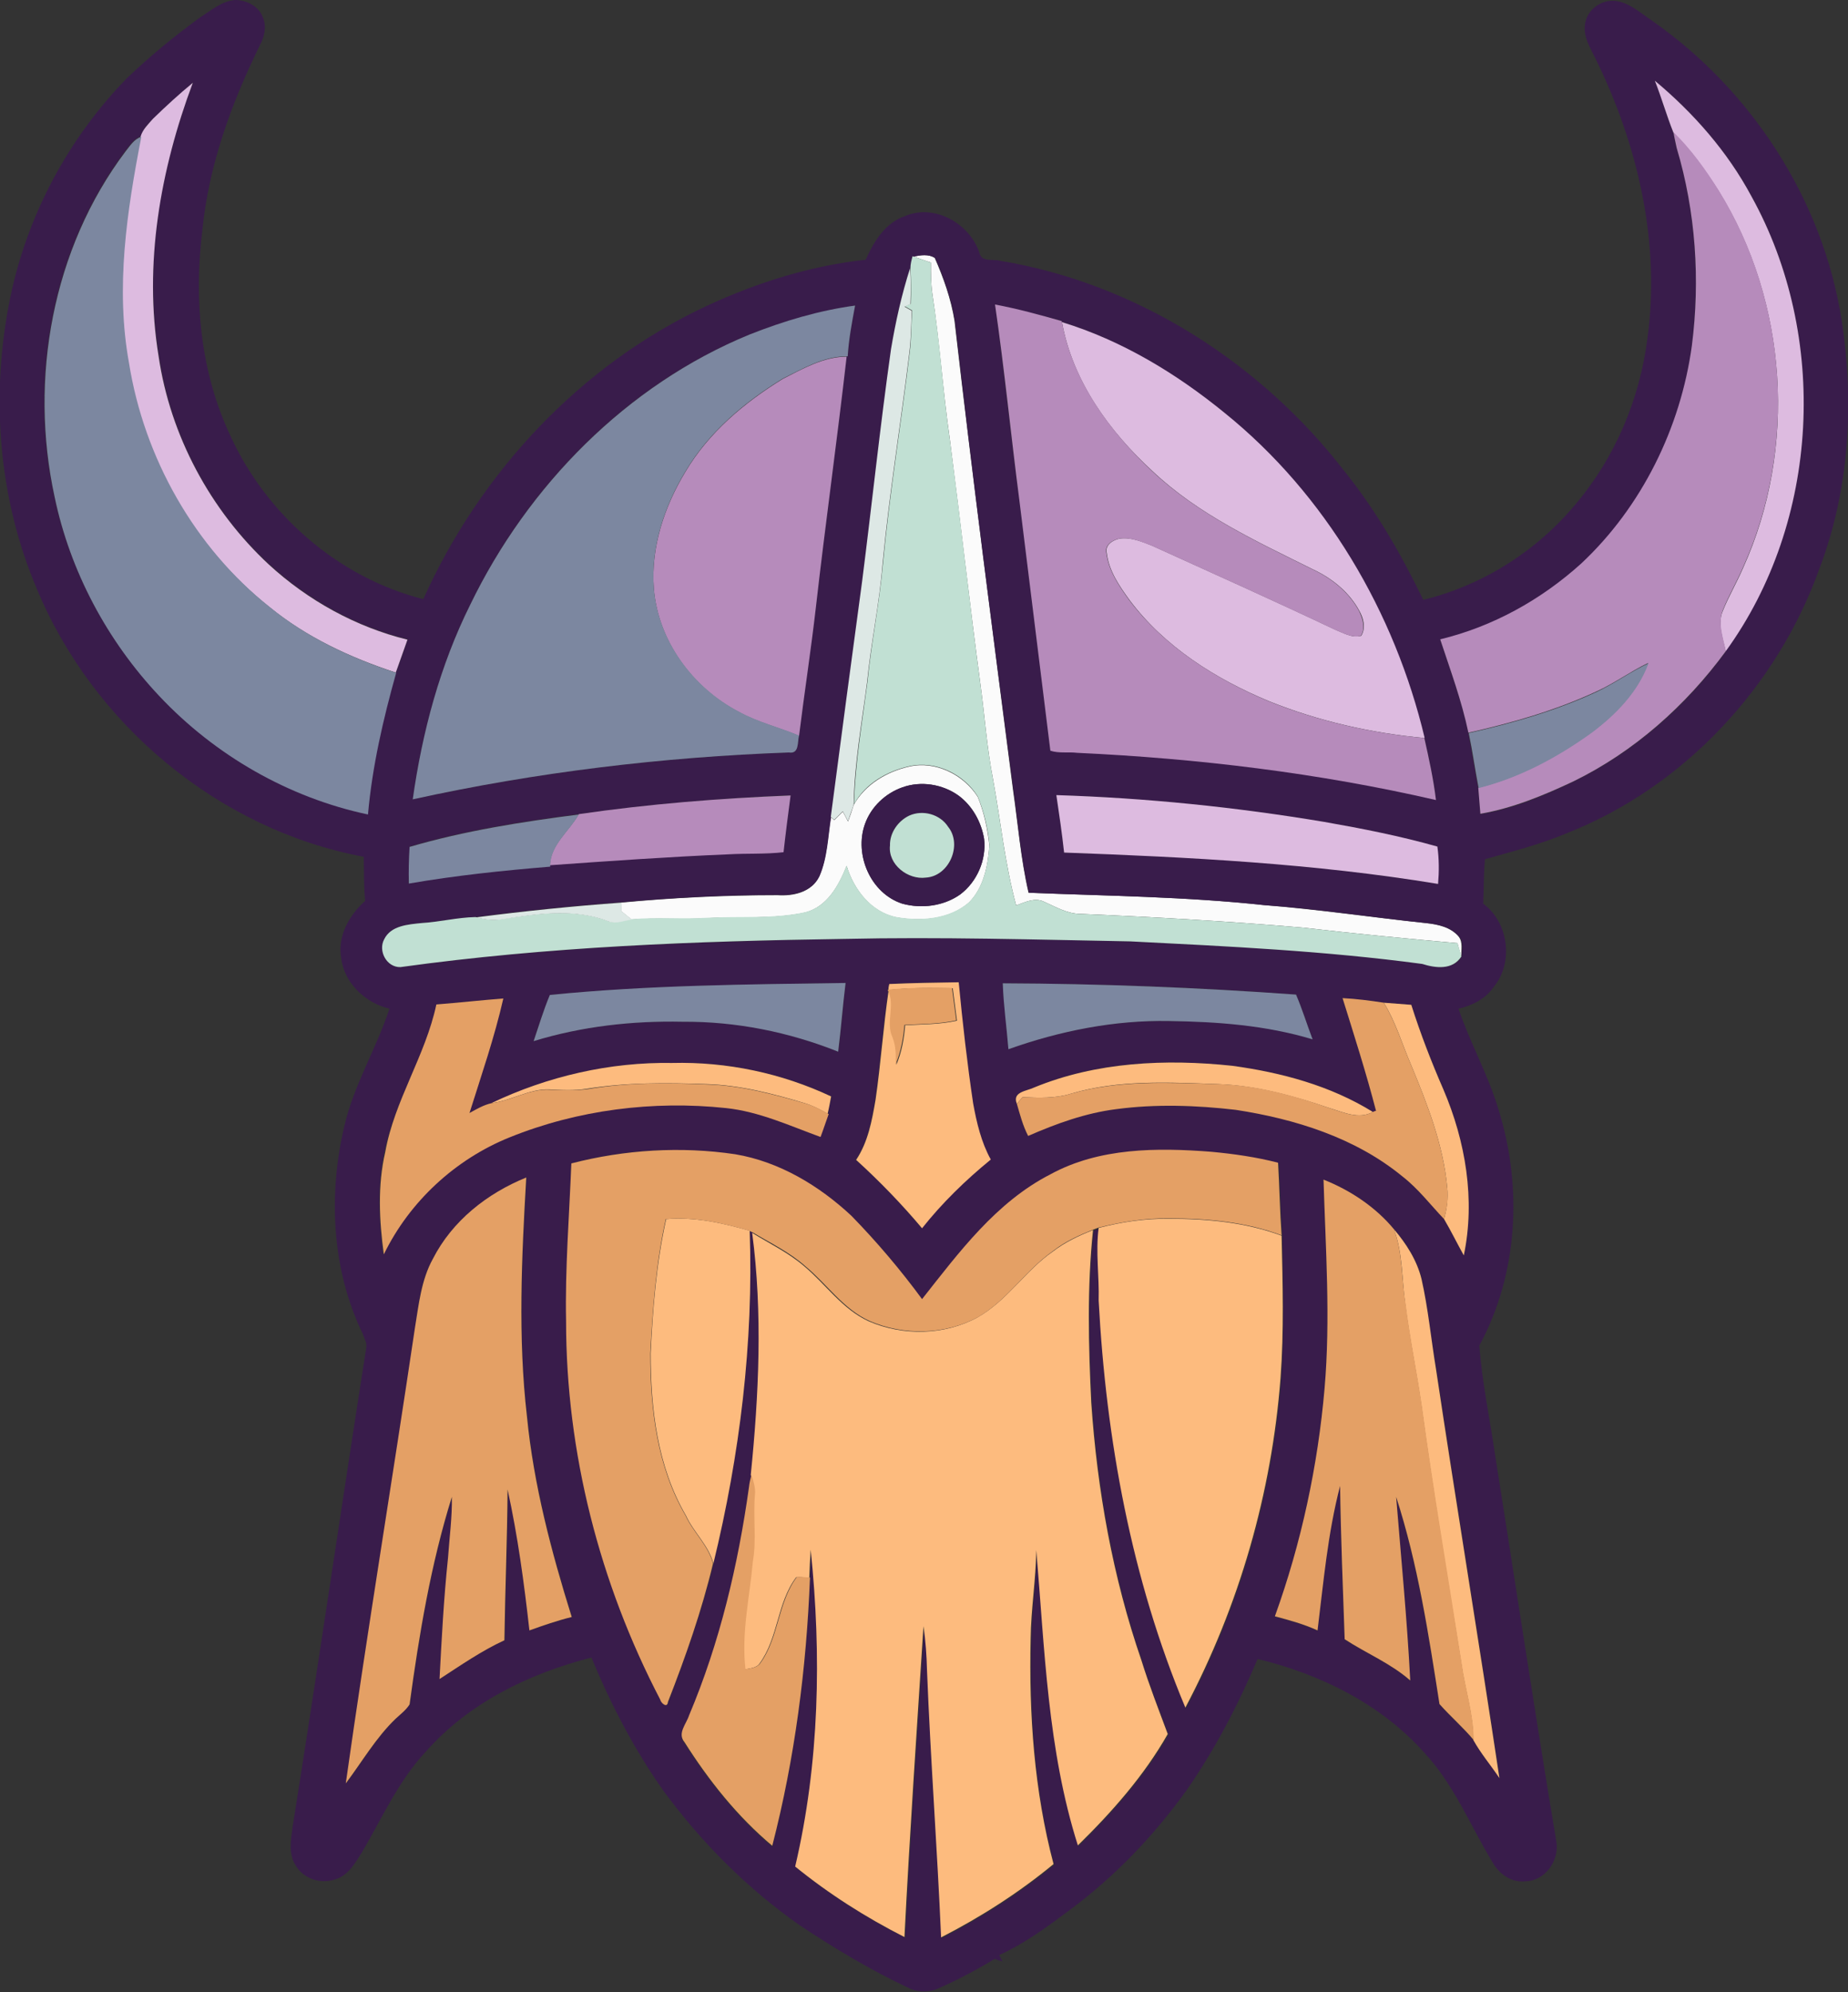 <?xml version="1.0" encoding="utf-8"?>
<!-- Generator: Adobe Illustrator 19.2.0, SVG Export Plug-In . SVG Version: 6.00 Build 0)  -->
<svg version="1.1" id="Layer_1" xmlns="http://www.w3.org/2000/svg" xmlns:xlink="http://www.w3.org/1999/xlink" x="0px" y="0px"
	 viewBox="0 0 524.3 565.3" enable-background="new 0 0 524.3 565.3" xml:space="preserve">
<rect x="0" y="0" width="524.3" height="565.3" fill="#333333" stroke="none"/>
<path fill="#FBFBFB" d="M259.2,72.8c1.9-0.4,4.3-0.8,6,0.4c2.5,5.7,4.6,11.6,5.6,17.8c5.1,44.4,10.9,88.8,16.6,133.1
	c1.4,9.7,2.2,19.6,4.4,29.2c22.3,0.9,44.6,1.1,66.7,3.5c15.4,1.2,30.7,3.5,46,5.1c3.4,0.4,7,1.1,9.3,3.8c1.3,1.6,0.7,3.8,0.8,5.7
	c-0.4-1.3-0.8-2.5-1.1-3.8c-14.6-1.3-29.2-2.7-43.8-4.4c-21-1.8-42-3-63.1-3.9c-3.8,0-7.1-2-10.5-3.5c-2.6-1.2-5.3,0.2-7.8,1.1
	c-3.2-11.8-4.4-24-6.6-36c-1.7-8.7-2.3-17.6-3.5-26.4c-3.1-23.2-5.7-46.5-8.7-69.7c-2-13.8-2.9-27.8-5-41.6
	c-0.4-2.9-0.4-5.8-0.4-8.7C262.4,73.9,260.8,73.4,259.2,72.8z"/>
<g>
	<path fill="#FBFBFB" d="M258,217.5c7.4-1.7,15.4,2.3,19.4,8.6c1.8,4.4,2.8,9.1,3.3,13.8c-0.4,5.7-1.6,12-5.8,16.2
		c-5.5,4.8-13.5,5.4-20.5,4.2c-7.2-1.4-12.2-7.9-14.2-14.6c-2.2,5.5-5.4,11.5-11.7,13.2c-9.1,2-18.6,1.1-27.9,1.6
		c-7.1,0.5-14.3-0.2-21.4,0.4c-1-0.8-2-1.6-3-2.4c0-0.8,0.1-1.6,0.1-2.4c14.7-1.4,29.5-2.1,44.3-2.1c4.5,0.3,9.6-0.8,11.8-5.3
		c2.3-5.3,2.4-11.2,3.3-16.8c0.3,0.2,0.8,0.6,1,0.8c0.8-0.8,1.6-1.6,2.4-2.4c0.5,0.9,1,1.8,1.5,2.8c0.6-1.6,1.1-3.1,1.6-4.7
		C245.5,222.5,251.7,218.9,258,217.5z M256,223.4c-4.8,1.7-8.9,5.5-10.6,10.4c-3.1,8.7,1.6,19.7,10.6,22.6
		c5.5,1.5,11.7,0.7,16.4-2.6c4.8-3.6,7.5-9.8,6.8-15.8c-0.8-4.8-3.3-9.4-7.3-12.3C267.4,222.5,261.3,221.5,256,223.4z"/>
</g>
<g>
	<g>
		<path fill="#391C4B" d="M56.7,5c3.1-2,6.2-4.7,10-5c3.3,0,6.8,1.8,7.9,5c1.1,2.6,0.4,5.5-0.9,7.9c-8.1,16.5-14.5,34.1-16.3,52.5
			c-2.4,19.6-0.6,40,7.9,58.1C75.5,146,96,163.9,120.1,170c16.1-35.9,44.6-66.5,80.4-83.2c14.2-6.6,29.4-11.4,45.1-13.1
			c2.3-5.1,5.5-10.5,11.2-12.4c8.4-3.6,18.4,2.2,21.1,10.5c0.6,2.7,3.9,1.6,5.9,2.2c38.7,6.4,74,29,97.8,59.9
			c8.9,11.1,16,23.5,22.2,36.3c16.8-4.1,32.1-13.8,43.1-27c11.3-13.3,18.3-29.9,20.5-47.2c3.7-27.2-2.7-54.9-14.7-79.3
			c-1.5-3.1-3.6-6.3-3-9.9c0.6-4.4,5.3-7.4,9.5-6.4c3.6,0.8,6.4,3.4,9.4,5.4c28.3,19.7,48.6,50.9,53.9,85.1
			c3.6,23.5,2.2,48.1-6.3,70.4c-12,33.6-38.5,62.1-71.9,75.2c-7.4,3.1-15.3,5.1-23,7.3c-0.4,4.2-0.3,8.4-0.5,12.6
			c7.2,5.3,8.7,16.7,3,23.6c-2.3,3.4-6.1,5.3-10,6.2c3.3,9.8,8.5,18.9,11.4,28.8c6.8,21.9,5.5,46.5-5.5,66.8
			c0.8,10.5,3,20.8,4.5,31.2c5.8,36.6,11.3,73.3,17.4,109.8c0.7,5.3-3.3,10.9-8.9,11c-4,0.4-7.5-2.2-9.3-5.5
			c-6.3-10.4-10.9-22-19.3-31c-12.3-13.8-29.5-22.3-47.3-26.6c-5.6,13.2-12.2,25.9-20.4,37.6c-9.2,12.7-20.1,24.1-32.6,33.4
			c-6.4,4.8-13,9.7-20.3,13c0.3,0.6,0.6,1.2,0.9,1.8c-0.8-0.2-1.5-0.4-2.2-0.7c-5.1,3.1-10.4,5.9-15.8,8.3c-2.8,1.3-6.1,1.3-8.9-0.2
			c-10.6-5-20.6-11-30.4-17.5c-14.9-10.4-28-23.5-38.8-38.2c-8.3-11.7-15-24.6-20.5-37.9c-17.6,4.5-34.7,12.8-46.9,26.6
			c-7.9,8.4-12.5,19-18.3,28.8c-1.9,3-3.8,6.4-7.4,7.5c-4.1,1.5-9.1-0.1-11.3-3.9c-2.1-3.2-1.4-7.2-0.9-10.8
			c7.2-45.3,13.8-90.7,20.9-136c0.3-1.5-0.6-2.8-1-4.1c-8.8-18.1-9.8-39.5-5.2-58.9c2.7-11.7,9.1-22,12.8-33.3
			c-6.8-1.6-12.9-7.3-13.7-14.4c-1.1-6.3,2.3-12.1,6.8-16.2c-0.4-4.2-0.3-8.4-0.4-12.5c-41.2-7.7-77-37.7-92.9-76.4
			c-10.9-25.8-13-54.9-7.4-82.2c4.8-23.4,16.5-45.3,33.2-62.4C42.5,16,49.4,10.3,56.7,5z M469.5,22.9c1.9,4.8,3.2,9.8,5.2,14.6
			c0.3,1.5,0.6,3.1,1,4.6c5.4,18.1,6.6,37.4,4.3,56.1c-3.2,23.3-14.1,45.7-31.4,61.8c-11.3,10.2-25.1,17.9-40,21.5
			c2.9,8.8,6.1,17.4,8,26.5c1,5.2,1.8,10.4,2.8,15.6c0.2,2.4,0.4,4.9,0.6,7.4c9.3-1.5,18-5.2,26.4-9.2c17.2-8.4,32-21.4,43.2-36.9
			l0-0.2c26.8-36.9,29.3-89.3,7.3-129.1C490.1,43,480.5,32,469.5,22.9z M43.4,33.7c-1.4,1.5-3,3-3.4,5c-2.1,0.7-3.2,2.6-4.5,4.2
			c-20.7,27.6-27.4,64.5-20.1,97.9c4.4,21.1,14.9,40.8,29.7,56.5c15.8,16.8,36.6,28.8,59.2,33.6c1.2-13.7,4.2-27.1,8-40.2l0.1,0
			c1.1-3.1,2.2-6.2,3.3-9.3c-14.6-3.6-28.2-11.1-39.3-21.3c-16.7-15.4-28-36.6-31.3-59.1c-4.4-26.1,0.4-53,9.7-77.6
			C50.8,26.7,47.1,30.1,43.4,33.7z M259.2,72.8l-0.3-0.1c-0.2,1.1-0.5,2.3-0.6,3.4c-2.5,7.5-4.2,15.2-5.4,22.9
			c-3.1,21.9-5.5,44-8.2,65.9c-2.9,22.3-6,44.6-8.9,66.9c-0.9,5.6-1,11.5-3.3,16.8c-2.1,4.4-7.3,5.6-11.8,5.3
			c-14.8,0-29.6,0.8-44.3,2.1c-13.8,1-27.7,2.4-41.4,4.2c-5.1,0.1-10.2,1.4-15.3,1.7c-3.8,0.3-8.7,0.7-10.6,4.6
			c-1.8,3.3,0.7,8.1,4.6,7.9c41.7-5.8,83.9-7.3,126-8c27-0.6,54.1,0.2,81.1,0.7c27.7,1.4,55.4,2.7,82.8,6.4
			c3.8,1.2,8.6,1.8,11.1-2.1c0-1.9,0.6-4.1-0.8-5.7c-2.3-2.7-6-3.5-9.3-3.8c-15.3-1.6-30.6-4-46-5.1c-22.2-2.4-44.5-2.6-66.7-3.5
			c-2.3-9.6-3-19.4-4.4-29.2c-5.8-44.3-11.6-88.7-16.6-133.1c-1-6.1-3.1-12.1-5.6-17.8C263.4,72,261.1,72.4,259.2,72.8z M212.7,94.9
			c-35,14.3-63,42.9-79.3,76.7c-8.6,17.3-13.6,36.2-16.3,55.2c35.1-7.7,70.9-12,106.7-13.3c3,0.5,2.4-2.9,2.9-4.8
			c1.5-12.3,3.4-24.5,4.8-36.7c2.7-23.6,6-47.2,8.7-70.9l0.3,0c0.3-4.9,1.2-9.6,2.1-14.4C232.3,88.2,222.3,91.2,212.7,94.9z
			 M282.3,86.4c2.6,18.4,4.4,37,6.9,55.4c2.9,23.7,5.9,47.4,8.8,71.1c2.4,0.9,5.1,0.3,7.6,0.6c34.2,1.6,68.4,5.7,101.8,13.4
			c-0.7-5.9-2-11.8-3.3-17.6c-8.5-35.7-28-69-56.7-92.2c-13.7-11.1-29.2-20.5-46.2-25.8l-0.1-0.3C295,89.4,288.7,87.7,282.3,86.4z
			 M164.2,231c-16.2,2.1-32.3,4.6-48,9.2c-0.1,3.4-0.2,6.9-0.3,10.3c13.3-2.2,26.7-3.6,40.1-4.8l0-0.3c16.9-1.2,33.8-2.4,50.7-3.1
			c5.2-0.2,10.4,0.1,15.6-0.6c0.5-5.4,1.3-10.7,2-16.1C204.2,226.5,184.1,228.1,164.2,231z M299.7,225.6c0.8,5.4,1.6,10.8,2.2,16.3
			c35.5,1.2,71.1,3.1,106.1,8.9c0.2-3.5,0.2-7.1-0.2-10.6c-10.6-3-21.3-5.1-32.1-7C350.6,229,325.2,226.4,299.7,225.6z M156,282.3
			c-1.8,4.3-3.2,8.7-4.6,13.1c13.7-4.2,28-5.8,42.3-5.5c15.1-0.2,30.1,2.9,44.1,8.5c0.9-6.5,1.3-13,2.1-19.5
			C211.9,279.3,183.9,279.6,156,282.3z M252.3,279.2c-0.1,0.4-0.3,1.2-0.4,1.6l0.1,0.3c-1.5,10.3-2.2,20.7-3.7,31
			c-1,5.9-2.1,12-5.5,17c6.7,6,13,12.5,18.7,19.4c5.7-7.2,12.3-13.7,19.5-19.5c-2.7-4.9-4-10.4-5-15.9c-1.6-11.4-3-22.9-4.1-34.4
			C265.4,278.8,258.8,278.8,252.3,279.2z M284.5,279c0.3,6.3,1.1,12.5,1.6,18.7c14.6-5.2,30.1-8.3,45.6-8
			c13.7,0.1,27.5,1.1,40.7,5.2c-1.6-4.3-2.9-8.6-4.7-12.7C340,280.1,312.2,279.1,284.5,279z M123.8,285
			c-3.1,14.6-11.8,27.2-14.7,41.8c-2.1,9.5-1.6,19.4-0.4,29c7.3-15,20.2-27,35.7-33.2c19.3-7.8,40.7-10.5,61.4-8.3
			c9.4,1,18.1,4.9,26.8,8.2c0.8-2.2,1.5-4.4,2.3-6.5c0.3-1.6,0.6-3.3,1-4.9c-14-6.6-29.6-9.9-45.1-9.5c-17.7-0.3-35.4,3.8-51.3,11.4
			c-2.2,0.5-4.2,1.7-6.3,2.8c3.3-10.8,7-21.5,9.6-32.5C136.4,283.9,130.1,284.5,123.8,285z M380.9,283.2c3.3,10.6,6.7,21.2,9.5,32
			c-0.2,0.1-0.6,0.3-0.9,0.3c-12.1-7.5-26-11.2-39.9-13.1c-18.9-2-38.6-1.2-56.3,6.2c-2.1,1-6.3,1.2-4.8,4.6
			c0.9,3.1,1.6,6.2,3.2,9.1c8-3.5,16.3-6.6,25-7.6c11.2-1.4,22.7-1.1,33.9,0.2c16.9,2.5,33.9,7.9,47.3,18.9c4.4,3.5,7.9,8,11.8,12.1
			c2,3.4,3.7,6.9,5.6,10.3c3.3-15.8,0.5-32.4-5.8-47.1c-3.4-7.9-6.5-15.9-9.1-24c-2.6-0.2-5.2-0.4-7.8-0.6
			C388.7,283.9,384.8,283.5,380.9,283.2z M162.1,330.1c-0.5,14.9-1.7,29.9-1.4,44.8c0,37.3,9.5,74.3,26.7,107.4
			c0.1,0.9,1.9,2.5,2.2,0.7c4.9-12.9,9.6-25.9,12.8-39.3c7.5-30.9,11.4-62.7,10.3-94.4c0.3,0.1,0.8,0.4,1,0.5
			c2.9,22.8,1.8,45.9-0.4,68.7c-0.3,1.2-0.6,2.4-0.8,3.7c-3,22.1-8.2,44.1-17,64.8c-0.8,2.4-3.4,5.1-1.3,7.6
			c6.9,10.9,15,21.1,24.9,29.4c6.4-24.9,9.7-50.5,10.7-76.1c0.1-2.7,0.2-5.4,0.4-8c3.1,29.9,2.5,60.5-4.4,89.9
			c9.6,7.8,20,14.4,31,20c1.5-29.4,3.5-58.8,5.4-88.2c0.6,4.1,0.9,8.3,1,12.5c1,25.3,2.8,50.5,4,75.8c11.3-5.8,22.1-12.7,31.9-20.8
			c-5.6-20.8-7-42.6-6.5-64c0.1-8.4,1.4-16.7,1.6-25.1c2.4,28.1,3.2,56.7,11.8,83.8c9.6-9.5,18.8-19.8,25.5-31.6
			c-2.6-7-5.3-13.9-7.5-21c-8.1-23.5-12.5-48.2-14.2-73c-0.9-16.3-1.3-32.7,0.5-49c0.5-0.2,1-0.4,1.6-0.6c-0.9,6.8,0.2,13.7,0,20.6
			c2,39.4,9.3,78.9,24.6,115.5c15.3-28.9,24.5-60.9,27-93.5c0.9-13.4,0.5-26.9,0.3-40.4c-0.5-6.9-0.6-13.7-1-20.6
			c-6.2-1.6-12.5-2.5-18.9-3.1c-15.4-1.2-31.8-1.2-45.7,6.4c-15.4,7.8-25.9,22.1-36.4,35.4c-6.1-8.3-12.7-16.3-20-23.6
			c-9.2-8.6-20.5-15.3-33-17.5C193.1,325.2,177.2,326.1,162.1,330.1z M122.8,357.2c-3.4,6-4.1,13-5,19.7
			c-6.3,43.1-13.5,86-19.6,129.1c4.6-6.1,8.5-12.9,14.1-18.3c1.3-1.4,2.9-2.5,4-4.1c2.7-19.9,6-39.8,12-58.9
			c0.1,5.8-0.6,11.6-1.1,17.4c-1.1,11.4-1.8,22.8-2.4,34.3c6-3.9,11.8-8,18.4-11c0.2-14.3,0.8-28.5,0.9-42.8
			c2.9,13.2,4.6,26.6,6.2,40c4-1.4,7.9-2.7,12-3.8c-5.8-18.6-10.8-37.5-12.7-56.9c-2.7-22.5-1.5-45.3-0.2-67.8
			C138.3,338.6,128.3,346.4,122.8,357.2z M375.5,334.7c0.6,19.8,2,39.5,0.3,59.3c-1.9,22-6.5,43.9-14.1,64.7c4.1,1.1,8.2,2.2,12.1,4
			c1.7-13.7,2.9-27.6,6.4-41c0.2,14.5,0.8,29,1.3,43.5c6.1,3.9,13.1,6.8,18.6,11.7c-0.9-17.4-2.6-34.7-4-52.1
			c6.1,19.1,9.2,39,12.3,58.8c3.1,3.5,6.7,6.6,9.7,10.2c2,3.8,5,7.2,7.4,10.8c-5.8-38.7-12.2-77.4-18-116.1
			c-1.5-8.5-2.3-17.1-4.1-25.5c-1.3-5.3-4.2-10-7.8-14.1C390.3,342.5,383.1,337.7,375.5,334.7z"/>
	</g>
	<g>
		<path fill="#391C4B" d="M256,223.4c5.3-1.9,11.4-0.9,15.9,2.3c3.9,2.9,6.5,7.5,7.3,12.3c0.7,5.9-2,12.2-6.8,15.8
			c-4.7,3.3-10.9,4.1-16.4,2.6c-9-2.9-13.7-13.9-10.6-22.6C247.2,228.9,251.2,225.1,256,223.4z M258,231.4c-3.2,1.5-5.6,4.8-5.5,8.5
			c-0.6,5.4,5.1,9.8,10.2,9.1c6.6-0.4,10.4-9.3,6.3-14.4C266.8,231.1,261.9,229.7,258,231.4z"/>
	</g>
</g>
<g>
	<path fill="#DDBBE0" d="M469.5,22.9c11,9.2,20.6,20.1,27.4,32.8c22,39.7,19.5,92.2-7.3,129.1c-0.8-3.7-2.4-7.8-0.8-11.5
		c1.7-4.2,4-8.1,5.8-12.3c15.3-33.9,12.6-75.2-7-106.8c-3.8-5.9-7.8-11.6-12.8-16.5C472.8,32.7,471.4,27.7,469.5,22.9z"/>
	<path fill="#DDBBE0" d="M43.4,33.7c3.6-3.5,7.4-7,11.3-10.2c-9.2,24.6-14,51.5-9.7,77.6c3.3,22.5,14.7,43.7,31.3,59.1
		c11.1,10.2,24.7,17.7,39.3,21.3c-1.1,3.1-2.2,6.2-3.3,9.3l-0.1,0c-12.8-4.2-25.3-10-35.8-18.6c-21.5-17-35.8-42.3-40-69.3
		c-3.8-21.4-0.6-43.1,3.5-64.2C40.5,36.7,42.1,35.2,43.4,33.7z"/>
	<path fill="#DDBBE0" d="M301.3,91.4c17,5.2,32.5,14.6,46.2,25.8c28.6,23.1,48.2,56.5,56.7,92.2c-15.2-1.4-30.2-4.8-44.3-10.5
		c-15.1-6.3-29.5-15.4-39.4-28.6c-2.9-4-5.9-8.3-6.5-13.4c-0.6-2.3,1.9-3.8,3.8-4.1c3.1-0.4,6.2,0.9,9,2
		c17.4,7.9,34.8,15.7,52.1,23.9c2.3,0.9,4.7,2.4,7.3,1.7c1.4-2.3,0.6-5.1-0.6-7.2c-2.9-5.3-7.8-9.2-13.2-11.7
		c-15.9-7.9-32.4-15.5-45.4-27.8C314.7,122.4,304.3,108.1,301.3,91.4z"/>
	<path fill="#DDBBE0" d="M299.7,225.6c25.5,0.8,50.9,3.4,76,7.6c10.8,1.9,21.5,4,32.1,7c0.5,3.5,0.5,7.1,0.2,10.6
		c-35.1-5.8-70.7-7.6-106.1-8.9C301.3,236.4,300.5,231,299.7,225.6z"/>
</g>
<g>
	<path fill="#B68BBB" d="M474.8,37.5c5,4.9,9.1,10.6,12.8,16.5c19.6,31.6,22.3,72.9,7,106.8c-1.8,4.2-4.1,8.1-5.8,12.3
		c-1.5,3.8,0.1,7.8,0.8,11.5l0,0.2c-11.3,15.4-26,28.5-43.2,36.9c-8.5,4-17.2,7.6-26.4,9.2c-0.2-2.5-0.4-4.9-0.6-7.4
		c11.6-2.9,22.4-8.8,32.1-15.7c6.8-5.1,13.1-11.5,16.1-19.7c-5,2.4-9.6,5.8-14.7,8.1c-11.6,5.4-23.9,8.9-36.3,11.7
		c-1.9-9.1-5.1-17.7-8-26.5c14.9-3.6,28.6-11.2,40-21.5c17.2-16.1,28.2-38.5,31.4-61.8c2.4-18.7,1.1-38-4.3-56.1
		C475.4,40.5,475,39,474.8,37.5z"/>
	<path fill="#B68BBB" d="M282.3,86.4c6.4,1.2,12.6,2.9,18.9,4.7l0.1,0.3c3,16.6,13.5,31,25.6,42.3c13.1,12.3,29.5,19.9,45.4,27.8
		c5.4,2.5,10.3,6.4,13.2,11.7c1.1,2.2,2,5,0.6,7.2c-2.5,0.7-5-0.8-7.3-1.7c-17.3-8.2-34.7-16-52.1-23.9c-2.9-1.1-5.9-2.4-9-2
		c-1.9,0.3-4.4,1.8-3.8,4.1c0.6,5,3.6,9.4,6.5,13.4c10,13.2,24.4,22.3,39.4,28.6c14.1,5.7,29.1,9.1,44.3,10.5
		c1.3,5.8,2.6,11.7,3.3,17.6c-33.4-7.7-67.6-11.8-101.8-13.4c-2.5-0.3-5.2,0.2-7.6-0.6c-2.9-23.7-5.9-47.4-8.8-71.1
		C286.8,123.4,285,104.9,282.3,86.4z"/>
	<path fill="#B68BBB" d="M222.1,107.5c5.7-2.9,11.6-6.3,18.1-6.3c-2.7,23.7-6,47.2-8.7,70.9c-1.4,12.3-3.3,24.5-4.8,36.7
		c-5.6-2.4-11.7-3.8-17.1-6.8c-13.1-6.8-22.9-20.1-24.1-35c-0.9-11.7,3-23.3,9-33.2C201.1,122.7,211.2,114.2,222.1,107.5z"/>
	<path fill="#B68BBB" d="M164.2,231c19.9-2.9,40-4.5,60.1-5.3c-0.7,5.3-1.4,10.7-2,16.1c-5.2,0.6-10.4,0.3-15.6,0.6
		c-16.9,0.7-33.8,1.9-50.7,3.1C156.2,239.6,161.5,235.8,164.2,231z"/>
</g>
<g>
	<path fill="#7C87A0" d="M35.6,43c1.3-1.6,2.4-3.5,4.5-4.2c-4.1,21.1-7.4,42.8-3.5,64.2c4.3,26.9,18.6,52.3,40,69.3
		c10.5,8.6,23,14.4,35.8,18.6c-3.7,13.2-6.8,26.6-8,40.2c-22.6-4.8-43.4-16.8-59.2-33.6c-14.8-15.7-25.3-35.4-29.7-56.5
		C8.2,107.4,14.9,70.5,35.6,43z"/>
	<path fill="#7C87A0" d="M212.7,94.9c9.6-3.8,19.6-6.8,29.9-8.2c-0.9,4.8-1.8,9.6-2.1,14.4l-0.3,0c-6.6,0-12.4,3.5-18.1,6.3
		c-10.9,6.7-21,15.2-27.6,26.3c-6,9.9-9.9,21.5-9,33.2c1.2,14.9,11.1,28.2,24.1,35c5.4,3,11.4,4.4,17.1,6.8
		c-0.5,1.9,0.1,5.3-2.9,4.8c-35.9,1.3-71.7,5.6-106.7,13.3c2.7-19.1,7.7-37.9,16.3-55.2C149.7,137.9,177.8,109.2,212.7,94.9z"/>
	<path fill="#7C87A0" d="M453,196.3c5.1-2.4,9.6-5.7,14.7-8.1c-3,8.2-9.3,14.6-16.1,19.7c-9.7,7-20.5,12.8-32.1,15.7
		c-1-5.2-1.7-10.4-2.8-15.6C429.1,205.2,441.4,201.7,453,196.3z"/>
	<path fill="#7C87A0" d="M116.2,240.3c15.7-4.6,31.8-7.1,48-9.2c-2.7,4.8-8,8.6-8.1,14.5l0,0.3c-13.4,1.1-26.8,2.5-40.1,4.8
		C115.9,247.1,116,243.7,116.2,240.3z"/>
	<path fill="#7C87A0" d="M156,282.3c27.9-2.8,55.9-3,83.9-3.4c-0.8,6.5-1.3,13-2.1,19.5c-14-5.6-29-8.6-44.1-8.5
		c-14.3-0.3-28.6,1.3-42.3,5.5C152.9,291,154.2,286.6,156,282.3z"/>
	<path fill="#7C87A0" d="M284.5,279c27.8,0.1,55.5,1.2,83.2,3.2c1.8,4.2,3.1,8.5,4.7,12.7c-13.2-4-27-5-40.7-5.2
		c-15.5-0.3-31,2.8-45.6,8C285.6,291.4,284.7,285.2,284.5,279z"/>
</g>
<g>
	<path fill="#C1E0D3" d="M258.9,72.7l0.3,0.1c1.6,0.6,3.3,1.1,4.9,1.7c0,2.9,0,5.8,0.4,8.7c2.2,13.8,3,27.8,5,41.6
		c3.1,23.2,5.6,46.5,8.7,69.7c1.2,8.8,1.8,17.6,3.5,26.4c2.2,12,3.4,24.2,6.6,36c2.4-0.9,5.2-2.3,7.8-1.1c3.4,1.5,6.7,3.5,10.5,3.5
		c21.1,0.9,42.1,2.1,63.1,3.9c14.6,1.7,29.2,3.1,43.8,4.4c0.4,1.3,0.8,2.5,1.1,3.8c-2.5,3.9-7.3,3.3-11.1,2.1
		c-27.5-3.7-55.2-5-82.8-6.4c-27-0.5-54.1-1.3-81.1-0.7c-42.1,0.6-84.2,2.2-126,8c-3.9,0.1-6.4-4.6-4.6-7.9
		c1.9-3.9,6.8-4.2,10.6-4.6c5.1-0.3,10.2-1.6,15.3-1.7c2.5,0.6,5.1,1.1,7.7,0.5c9.9-1.5,20.5-3.1,30.1,0.7c2.2,0.6,4.4-0.4,6.5-0.6
		c7.1-0.6,14.3,0,21.4-0.4c9.3-0.5,18.8,0.4,27.9-1.6c6.3-1.6,9.4-7.6,11.7-13.2c2,6.7,7,13.2,14.2,14.6c6.9,1.2,14.9,0.6,20.5-4.2
		c4.2-4.2,5.4-10.5,5.8-16.2c-0.4-4.7-1.5-9.4-3.3-13.8c-3.9-6.3-11.9-10.3-19.4-8.6c-6.3,1.4-12.5,4.9-15.7,10.8
		c0.3-11.7,2.3-23.2,3.8-34.7c1.1-11.2,3.4-22.3,4.4-33.6c1.9-20.1,5.2-40,7.6-60c0.5-3.9,0.4-7.9,0.7-11.8
		c-0.7-0.4-1.4-0.8-2.1-1.2c0.5-0.2,1.1-0.5,1.7-0.7c0.1-3.4,0.1-6.8-0.1-10.2C258.3,75,258.6,73.8,258.9,72.7z"/>
	<path fill="#C1E0D3" d="M258,231.4c3.8-1.7,8.7-0.4,11,3.2c4.1,5.1,0.3,14-6.3,14.4c-5.1,0.7-10.8-3.7-10.2-9.1
		C252.4,236.3,254.8,232.9,258,231.4z"/>
</g>
<g>
	<path fill="#DDE8E5" d="M258.2,76.1c0.3,3.4,0.2,6.8,0.1,10.2c-0.6,0.2-1.1,0.5-1.7,0.7c0.7,0.4,1.4,0.8,2.1,1.2
		c-0.2,3.9-0.2,7.9-0.7,11.8c-2.4,20-5.7,39.9-7.6,60c-0.9,11.3-3.3,22.4-4.4,33.6c-1.5,11.5-3.6,23.1-3.8,34.7
		c-0.5,1.6-1.1,3.1-1.6,4.7c-0.5-0.9-1-1.9-1.5-2.8c-0.8,0.8-1.6,1.6-2.4,2.4c-0.3-0.2-0.8-0.6-1-0.8c2.9-22.3,5.9-44.6,8.9-66.9
		c2.8-22,5.1-44,8.2-65.9C254.1,91.3,255.8,83.6,258.2,76.1z"/>
	<path fill="#DDE8E5" d="M135,260.3c13.8-1.8,27.6-3.2,41.4-4.2c0,0.8-0.1,1.6-0.1,2.4c1,0.8,2,1.6,3,2.4c-2.2,0.3-4.4,1.3-6.5,0.6
		c-9.6-3.8-20.2-2.3-30.1-0.7C140.1,261.3,137.5,260.9,135,260.3z"/>
</g>
<g>
	<path fill="#FDBB7E" d="M252.3,279.2c6.6-0.3,13.1-0.4,19.7-0.5c1.1,11.5,2.4,23,4.1,34.4c1,5.5,2.3,11,5,15.9
		c-7.1,5.8-13.8,12.3-19.5,19.5c-5.8-6.9-12.1-13.4-18.7-19.4c3.4-5.1,4.5-11.2,5.5-17c1.5-10.3,2.2-20.7,3.7-31
		c2.2,4.2-0.7,9,1.3,13.3c1,2.4,0.9,5.1,0.9,7.7c1.5-3.5,2.2-7.4,2.5-11.2c4.9-0.3,9.9-0.2,14.7-1.3c-0.4-3.1-0.8-6.2-1.2-9.2
		c-6.1-0.1-12.2-0.2-18.2,0.5C252,280.4,252.2,279.6,252.3,279.2z"/>
	<path fill="#FDBB7E" d="M392.6,284.5c2.6,0.2,5.2,0.4,7.8,0.6c2.6,8.2,5.7,16.2,9.1,24c6.3,14.7,9.1,31.3,5.8,47.1
		c-1.9-3.4-3.6-6.9-5.6-10.3c0.8-2.9,1.2-5.9,0.9-8.9c-1.1-12.1-5.6-23.6-10.2-34.7C397.8,296.3,396,290,392.6,284.5z"/>
	<path fill="#FDBB7E" d="M139.4,313c15.9-7.6,33.6-11.7,51.3-11.4c15.5-0.4,31.1,2.9,45.1,9.5c-0.3,1.6-0.6,3.3-1,4.9
		c-2.1-1.2-4.2-2.3-6.5-3c-9-2.7-18.3-5.1-27.8-5.4c-11.3-0.4-22.7-0.5-33.9,1.3c-3.6,0.6-7.2,0.4-10.8,0.2
		C150.2,308.9,145.1,312.3,139.4,313z"/>
	<path fill="#FDBB7E" d="M293.3,308.6c17.7-7.3,37.4-8.2,56.3-6.2c13.9,1.9,27.8,5.6,39.9,13.1c-4,2.2-8.3,0.1-12.3-1.1
		c-10.2-3.5-20.8-6.4-31.6-6.8c-13.9-0.5-28.2-1.3-41.7,2.7c-4.5,1.4-9.2,1.2-13.8,1c-0.4,0.5-1.2,1.4-1.6,1.9
		C287.1,309.8,291.2,309.6,293.3,308.6z"/>
	<path fill="#FDBB7E" d="M189,345.9c8-0.7,16,1.1,23.7,3.3c1.1,31.8-2.8,63.6-10.3,94.4c-1.4-5.2-5.6-8.8-7.8-13.6
		c-8.1-13.9-10-30.2-10-46C185.2,371.3,186.2,358.4,189,345.9z"/>
	<path fill="#FDBB7E" d="M311.7,348.4c6.5-1.7,13.2-2.7,20-2.6c10.8,0,21.7,1,31.9,4.8c0.3,13.4,0.7,26.9-0.3,40.4
		c-2.5,32.6-11.7,64.6-27,93.5c-15.3-36.5-22.5-76-24.6-115.5C311.9,362.1,310.8,355.2,311.7,348.4z"/>
	<path fill="#FDBB7E" d="M298.7,355.1c3.5-2.7,7.4-4.5,11.4-6.1c-1.7,16.3-1.3,32.7-0.5,49c1.7,24.8,6.1,49.5,14.2,73
		c2.2,7.1,4.9,14,7.5,21c-6.7,11.8-15.8,22.1-25.5,31.6c-8.6-27.1-9.4-55.7-11.8-83.8c-0.1,8.4-1.5,16.7-1.6,25.1
		c-0.5,21.5,1,43.2,6.5,64c-9.8,8.1-20.6,15-31.9,20.8c-1.1-25.3-3-50.5-4-75.8c-0.1-4.2-0.4-8.4-1-12.5
		c-1.9,29.4-3.9,58.8-5.4,88.2c-11-5.6-21.4-12.2-31-20c6.9-29.4,7.5-60,4.4-89.9c-0.2,2.7-0.3,5.4-0.4,8c-1.3-0.1-2.5-0.3-3.7-0.2
		c-5.5,7.3-5,17.1-10.4,24.5c-0.9,1.3-2.7,1.3-4.2,1.7c-1.2-10.3,1.2-20.4,2.1-30.6c1.1-6.3,0-12.7,0.6-19c0.2-2-0.4-3.8-1-5.6
		c2.3-22.8,3.4-45.9,0.4-68.7c5,3.1,10.3,5.6,14.8,9.5c6.1,5.1,10.8,12.2,18.3,15.6c9.7,4.2,21.4,4,30.8-1.1
		C285.8,369,290.9,360.5,298.7,355.1z"/>
	<path fill="#FDBB7E" d="M395.5,348.8c3.5,4.1,6.5,8.8,7.8,14.1c1.9,8.4,2.7,17,4.1,25.5c5.8,38.7,12.2,77.4,18,116.1
		c-2.4-3.6-5.3-7-7.4-10.8c0-7.4-2.4-14.5-3.4-21.7c-3.9-24.3-8-48.6-11.3-73.1c-1.4-9.7-3.4-19.2-4.6-28.9
		C397.7,362.9,398,355.6,395.5,348.8z"/>
</g>
<g>
	<path fill="#E4A065" d="M251.9,280.8c6-0.6,12.1-0.6,18.2-0.5c0.4,3.1,0.8,6.1,1.2,9.2c-4.8,1.1-9.8,1-14.7,1.3
		c-0.3,3.8-1,7.6-2.5,11.2c0.1-2.6,0.1-5.2-0.9-7.7c-2-4.3,0.9-9.1-1.3-13.3L251.9,280.8z"/>
	<path fill="#E4A065" d="M123.8,285c6.3-0.5,12.7-1.2,19-1.7c-2.5,11-6.2,21.7-9.6,32.5c2-1.1,4-2.3,6.3-2.8
		c5.7-0.7,10.8-4.2,16.6-3.8c3.6,0.1,7.2,0.3,10.8-0.2c11.2-1.9,22.6-1.8,33.9-1.3c9.5,0.3,18.7,2.8,27.8,5.4c2.3,0.7,4.4,1.8,6.5,3
		c-0.8,2.2-1.5,4.4-2.3,6.5c-8.8-3.2-17.4-7.2-26.8-8.2c-20.7-2.2-42.1,0.5-61.4,8.3c-15.4,6.2-28.4,18.2-35.7,33.2
		c-1.3-9.6-1.8-19.5,0.4-29C111.9,312.2,120.7,299.6,123.8,285z"/>
	<path fill="#E4A065" d="M380.9,283.2c3.9,0.2,7.8,0.7,11.7,1.3c3.4,5.6,5.2,11.8,7.8,17.8c4.6,11.1,9.1,22.6,10.2,34.7
		c0.4,3-0.1,6-0.9,8.9c-3.9-4.1-7.3-8.6-11.8-12.1c-13.4-11-30.4-16.3-47.3-18.9c-11.2-1.3-22.7-1.7-33.9-0.2
		c-8.7,1.1-17,4.1-25,7.6c-1.5-2.9-2.3-6-3.2-9.1c0.4-0.5,1.2-1.4,1.6-1.9c4.6,0.2,9.3,0.4,13.8-1c13.5-3.9,27.8-3.1,41.7-2.7
		c10.9,0.3,21.4,3.2,31.6,6.8c3.9,1.2,8.3,3.3,12.3,1.1c0.2-0.1,0.6-0.3,0.9-0.3C387.6,304.4,384.2,293.8,380.9,283.2z"/>
	<path fill="#E4A065" d="M162.1,330.1c15.1-3.9,31.1-4.9,46.5-2.6c12.5,2.1,23.8,8.9,33,17.5c7.2,7.4,13.9,15.3,20,23.6
		c10.5-13.3,21-27.5,36.4-35.4c13.9-7.6,30.3-7.6,45.7-6.4c6.4,0.6,12.7,1.5,18.9,3.1c0.4,6.9,0.5,13.7,1,20.6
		c-10.1-3.8-21.1-4.8-31.9-4.8c-6.8-0.1-13.5,1-20,2.6c-0.5,0.2-1.1,0.4-1.6,0.6c-4,1.6-8,3.4-11.4,6.1
		c-7.8,5.5-12.9,13.9-21.2,18.7c-9.4,5.1-21.1,5.3-30.8,1.1c-7.5-3.4-12.1-10.5-18.3-15.6c-4.4-3.9-9.8-6.5-14.8-9.5
		c-0.3-0.1-0.8-0.4-1-0.5c-7.7-2.2-15.6-4-23.7-3.3c-2.8,12.5-3.7,25.3-4.4,38.1c0,15.8,1.9,32.1,10,46c2.2,4.8,6.4,8.4,7.8,13.6
		c-3.2,13.4-7.8,26.5-12.8,39.3c-0.2,1.9-2,0.3-2.2-0.7c-17.2-33-26.7-70.1-26.7-107.4C160.3,360,161.5,345,162.1,330.1z"/>
	<path fill="#E4A065" d="M122.8,357.2c5.5-10.8,15.4-18.6,26.5-23.1c-1.3,22.6-2.4,45.3,0.2,67.8c1.9,19.4,6.9,38.3,12.7,56.9
		c-4.1,1-8.1,2.4-12,3.8c-1.5-13.4-3.3-26.8-6.2-40c-0.1,14.3-0.7,28.5-0.9,42.8c-6.5,3-12.4,7.1-18.4,11
		c0.6-11.4,1.2-22.9,2.4-34.3c0.4-5.8,1.2-11.6,1.1-17.4c-6,19.2-9.3,39.1-12,58.9c-1,1.6-2.6,2.8-4,4.1
		c-5.6,5.4-9.5,12.2-14.1,18.3c6.1-43.1,13.2-86,19.6-129.1C118.8,370.2,119.5,363.2,122.8,357.2z"/>
	<path fill="#E4A065" d="M375.5,334.7c7.6,3,14.8,7.8,20,14.1c2.5,6.8,2.1,14.1,3.3,21.2c1.2,9.7,3.2,19.3,4.6,28.9
		c3.3,24.4,7.5,48.7,11.3,73.1c1,7.3,3.4,14.3,3.4,21.7c-3-3.6-6.6-6.7-9.7-10.2c-3.1-19.8-6.1-39.7-12.3-58.8
		c1.4,17.3,3.1,34.7,4,52.1c-5.6-4.9-12.5-7.7-18.6-11.7c-0.5-14.5-1.1-29-1.3-43.5c-3.5,13.4-4.7,27.3-6.4,41
		c-3.9-1.8-8-2.9-12.1-4c7.5-20.8,12.2-42.7,14.1-64.7C377.5,374.2,376.1,354.4,375.5,334.7z"/>
	<path fill="#E4A065" d="M213.2,418.4c0.5,1.8,1.2,3.7,1,5.6c-0.6,6.3,0.5,12.7-0.6,19c-0.9,10.2-3.3,20.3-2.1,30.6
		c1.4-0.3,3.2-0.3,4.2-1.7c5.3-7.3,4.9-17.2,10.4-24.5c1.3,0,2.5,0.1,3.7,0.2c-1,25.7-4.3,51.3-10.7,76.1
		c-9.9-8.3-18-18.5-24.9-29.4c-2.1-2.5,0.5-5.1,1.3-7.6c8.7-20.6,13.9-42.6,17-64.8C212.6,420.8,212.9,419.6,213.2,418.4z"/>
</g>
</svg>
